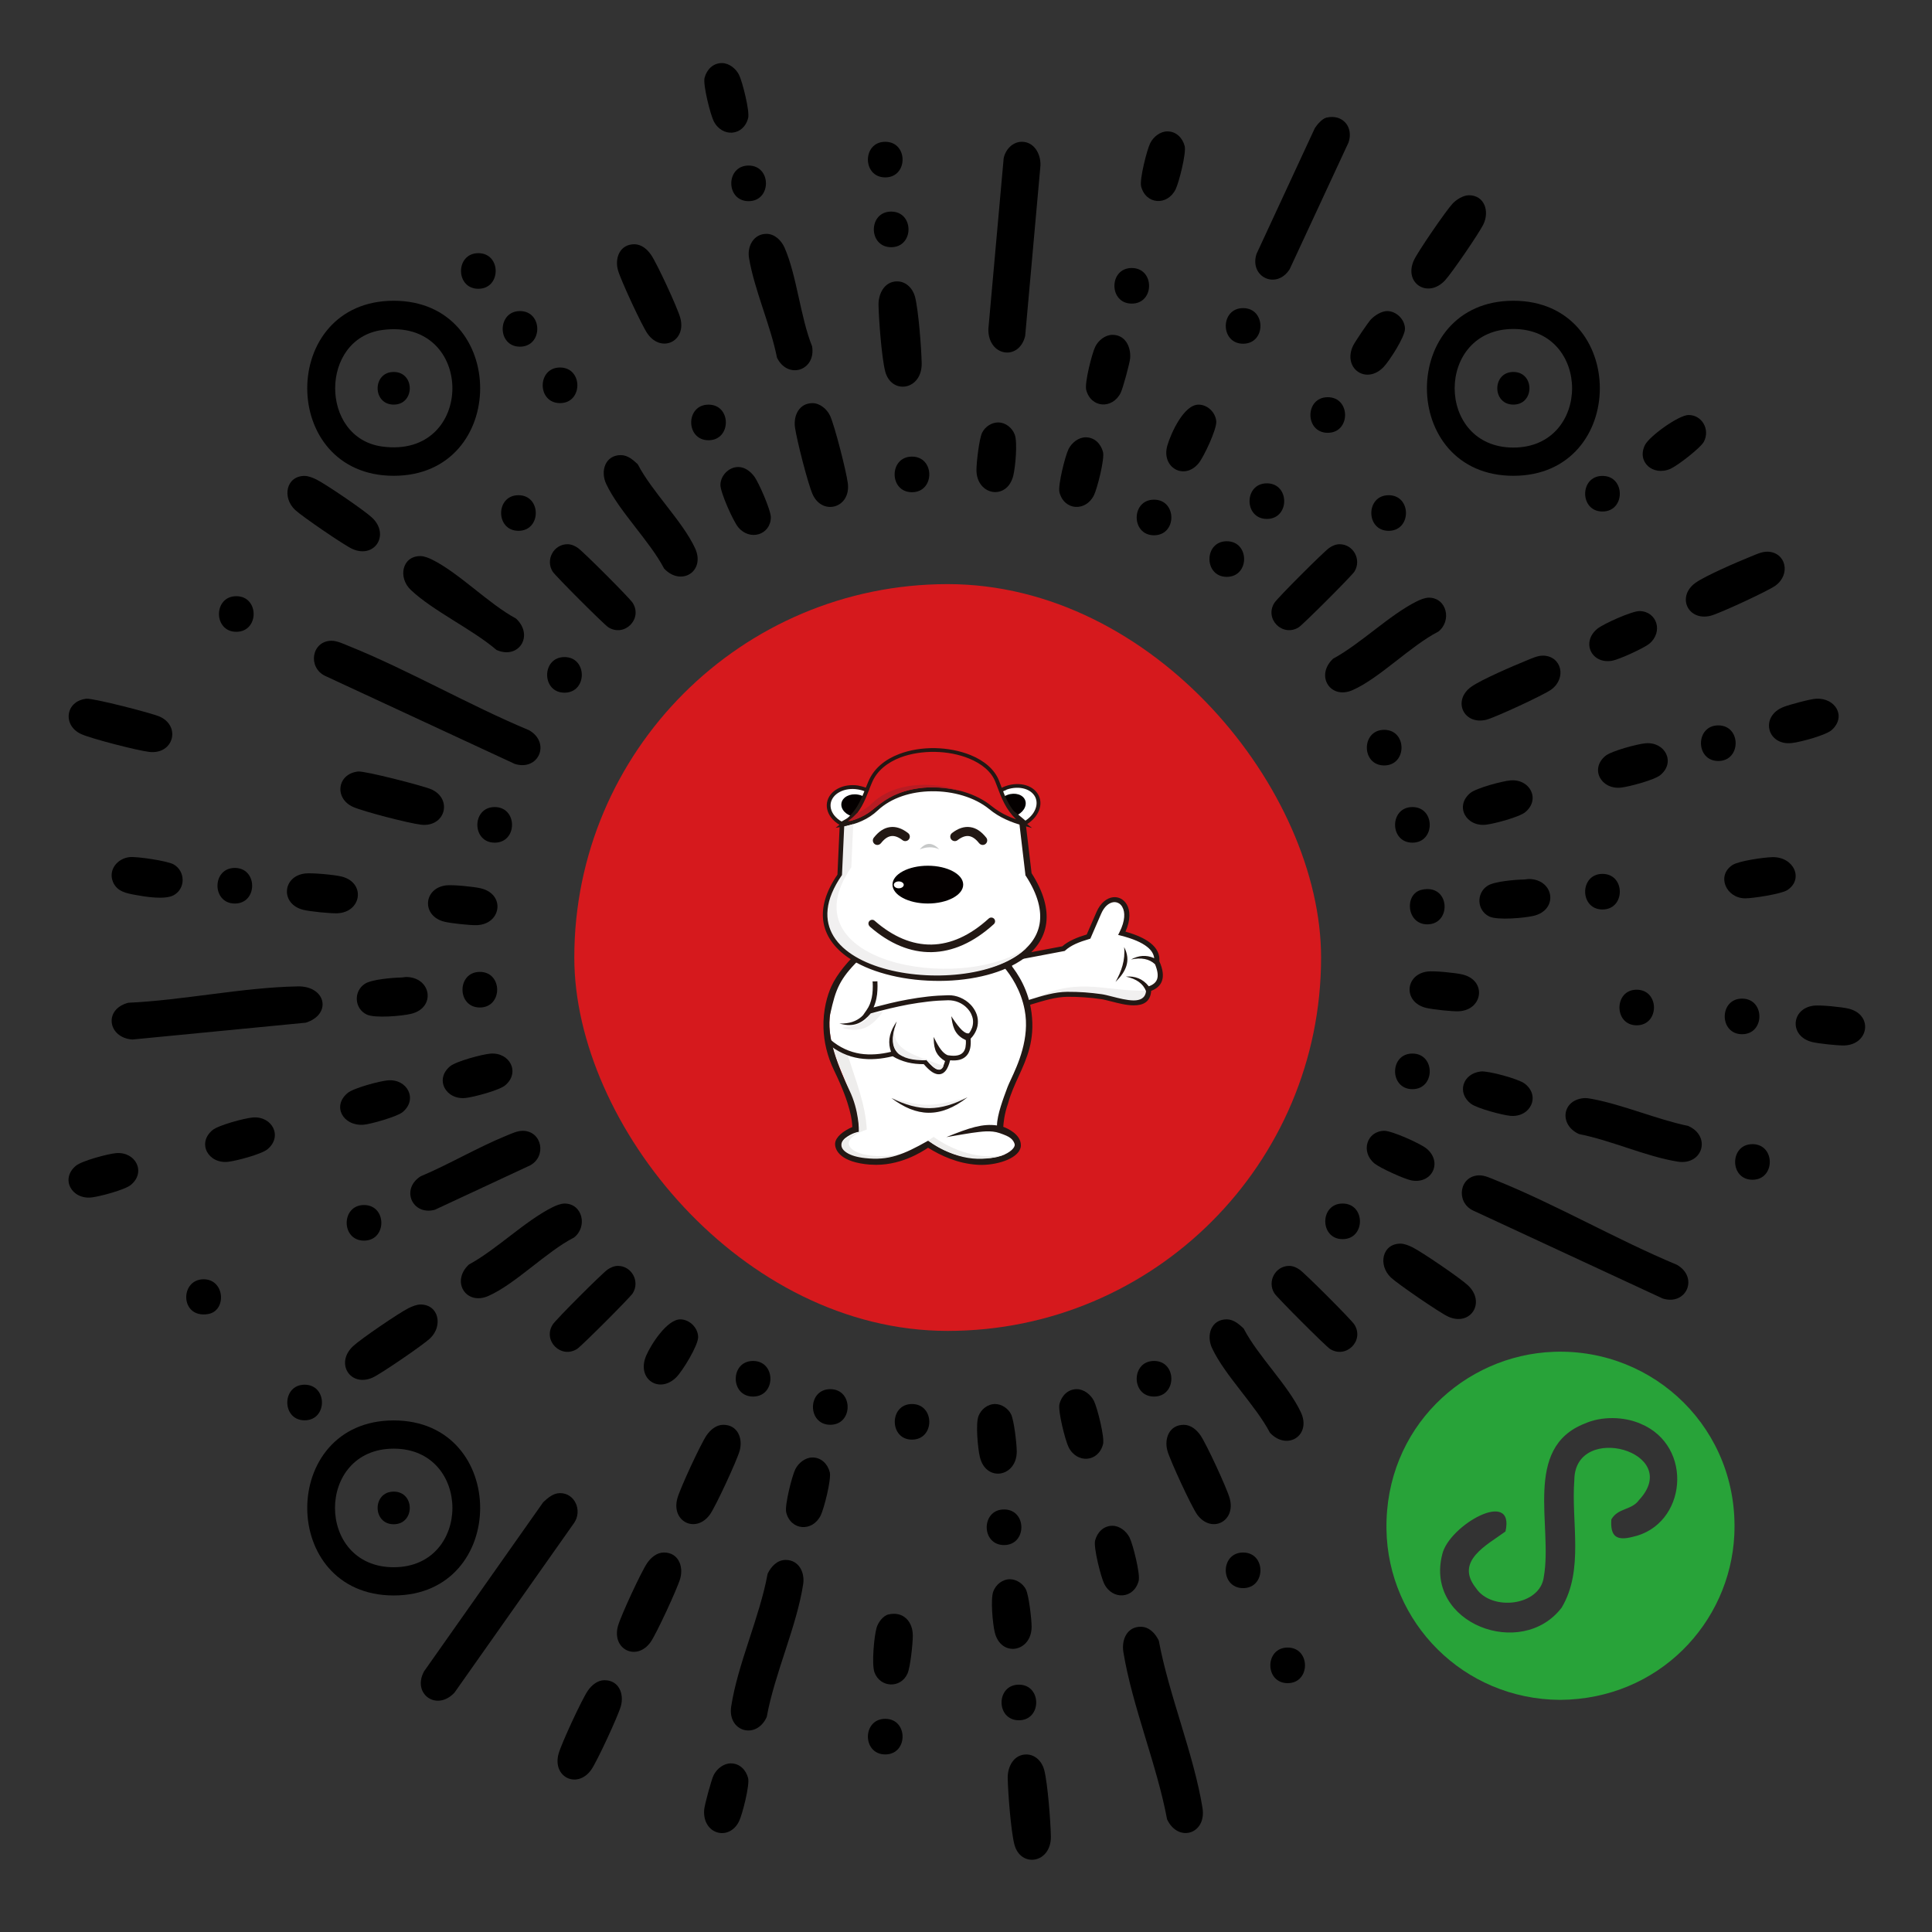 <?xml version="1.0" encoding="UTF-8"?>
<svg id="_图层_1" data-name="图层 1" xmlns="http://www.w3.org/2000/svg" viewBox="0 0 1000 1000">
  <rect x="0" y="0" width="1000" height="1000" fill="#333333" stroke="none"/>
  <defs>
    <style>
      .cls-1 {
        fill: #fff;
      }

      .cls-1, .cls-2, .cls-3, .cls-4, .cls-5, .cls-6, .cls-7, .cls-8 {
        fill-rule: evenodd;
      }

      .cls-9, .cls-8 {
        fill: #221814;
      }

      .cls-10, .cls-7 {
        fill: #d6191d;
      }

      .cls-2 {
        fill: #f1f0f0;
      }

      .cls-3 {
        fill: #b71c23;
      }

      .cls-4 {
        fill: #c6c8c8;
      }

      .cls-5 {
        fill: #040000;
      }

      .cls-6 {
        fill: #eeedec;
      }

      .cls-11 {
        fill: #28a339;
      }
    </style>
  </defs>
  <g>
    <path d="M203.78,155.67c59.67,0,59.66,90.6,0,90.6-59.67,0-59.67-90.6,0-90.6ZM197.83,170.81c-32.46,4.4-32.47,55.92,0,60.32,48.44,6.57,48.44-66.89,0-60.32Z"/>
    <path d="M203.78,735.21c59.67,0,59.66,90.6,0,90.6-59.67,0-59.66-90.6,0-90.6ZM203.78,749.82c-40.52,0-40.52,61.38,0,61.38s40.52-61.38,0-61.38Z"/>
    <path d="M783.32,155.67c59.67,0,59.67,90.6,0,90.6-59.66,0-59.67-90.6,0-90.6ZM783.32,170.28c-40.52,0-40.52,61.38,0,61.38s40.52-61.38,0-61.38Z"/>
    <path d="M289.87,772.83c7.81,0,11.58,9.16,7.32,15.39l-61.97,87.91c-9.27,9.88-22.09.51-15.7-11.09l61.63-87.48c2.42-2.26,5.21-4.72,8.72-4.72Z"/>
    <path d="M765.63,608.36c2.84-.05,5.99,1.48,8.6,2.53,31.44,12.66,62.35,30.68,93.79,43.79,11.31,6.55,4.85,21.29-7.43,17.42l-98.17-45.56c-9.12-4.39-7.05-18,3.22-18.19Z"/>
    <path d="M171.49,331.66c2.84-.05,5.99,1.48,8.6,2.53,31.44,12.66,62.35,30.68,93.79,43.79,11.31,6.55,4.85,21.29-7.43,17.42l-98.17-45.56c-9.12-4.39-7.05-18,3.22-18.19Z"/>
    <path d="M590.4,842.01c4.44,0,7.56,3.42,9.38,7.14,5.28,28.33,18.03,58.52,22.62,86.58,2.21,13.53-12.54,18.2-18.32,5.96-5.28-28.33-18.03-58.52-22.62-86.58-1.02-6.24,1.76-13.1,8.94-13.1Z"/>
    <path d="M154.07,510.55c14.75-.26,17.81,14.54,4.16,18.8l-89.68,8.7c-12.66-.83-15.13-15.65-2.13-19.03,28.54-1.3,59.36-7.96,87.65-8.46Z"/>
    <path d="M528.91,73.39c6.42,0,9.85,6.38,9.63,12.25l-7.91,88.23c-3.2,13.23-19.33,10.56-19.05-3.61l7.91-88.23c.85-4.54,4.58-8.64,9.41-8.64Z"/>
    <path d="M686.64,60.87c8.45-1.95,14.06,5.02,11.35,12.88l-30.47,65.61c-6.85,10.75-20.98,3.98-17.15-7.93l30.19-65.12c1.27-1.92,3.81-4.93,6.07-5.45Z"/>
    <path d="M406.7,807.42c6.74,0,9.95,6.43,9.03,12.48-3.32,21.85-14.85,46.55-18.86,68.75-5.3,11.97-20.39,7.69-18.41-5.35,3.32-21.85,14.85-46.55,18.86-68.75,1.82-3.72,4.94-7.14,9.38-7.14Z"/>
    <path d="M819.48,568.42c1.51-.17,2.98.09,4.48.37,16.25,3.04,33.47,10.57,49.86,14,12.09,5.38,7.43,20.51-5.42,18.47-16.35-2.6-34.51-11.04-51.06-14.26-10.25-4.56-9.1-17.33,2.14-18.58Z"/>
    <path d="M217.62,287.83c1.93,0,4.43,1.02,6.17,1.89,14.08,7.05,29,22.72,43.33,30.46,9.35,8.77,1.44,21.33-10.11,16.25-12.59-10.77-32.62-20.04-44.31-31.01-6.85-6.42-4.65-17.61,4.92-17.6Z"/>
    <path d="M321.38,235.57c3.52,0,6.31,2.46,8.72,4.72,7.37,14.24,23.08,29.37,29.63,43.38,5.59,11.95-7.08,20.09-15.99,10.61-7.51-14.33-23.36-29.68-29.98-43.81-3.13-6.7-.48-14.91,7.61-14.91Z"/>
    <path d="M634.98,682.9c3.52,0,6.31,2.46,8.72,4.72,7.37,14.24,23.08,29.37,29.63,43.38,5.59,11.95-7.08,20.09-15.99,10.61-7.51-14.33-23.36-29.68-29.98-43.81-3.13-6.7-.48-14.91,7.61-14.91Z"/>
    <path d="M739.51,309.35c9.44,0,12.06,12.09,4.92,17.6-14.26,7.29-30.28,24.04-44.31,30.24-11.53,5.09-19.47-7.46-10.11-16.25,14.41-7.82,29.04-22.56,43.33-29.69,1.75-.87,4.24-1.89,6.17-1.89Z"/>
    <path d="M292.17,622.95c9.44,0,12.06,12.09,4.92,17.6-14.26,7.29-30.28,24.04-44.31,30.24-11.53,5.09-19.47-7.46-10.11-16.25,14.41-7.82,29.04-22.56,43.33-29.69,1.75-.87,4.24-1.89,6.17-1.89Z"/>
    <path d="M270.66,585.3c9.96.18,12.37,13.24,3.71,17.91l-49.3,22.97c-11.75,3.13-17.76-10.76-7.33-17.33,14.83-6.24,29.52-14.99,44.32-21.01,2.6-1.06,5.77-2.59,8.6-2.53Z"/>
    <path d="M396.71,121.04c4.26,0,7.75,3.43,9.37,7.14,6.37,14.52,8.16,35.87,14.26,51.07,2.1,12.55-12.57,17.35-18.17,5.88-3.32-16.76-11.71-35.07-14.48-51.61-1.01-6.03,2.37-12.48,9.03-12.48Z"/>
    <path d="M185.37,399.33c3.43-.38,33.88,7.43,37.93,9.25,11.11,4.98,7.17,19.73-5.38,18.28-6.11-.7-29.76-6.77-35.2-9.21-9.77-4.38-8.33-17.11,2.65-18.32Z"/>
    <path d="M44.72,361.66c3.43-.38,33.88,7.43,37.93,9.25,11.11,4.98,7.17,19.73-5.38,18.28-6.11-.7-29.76-6.77-35.2-9.21-9.77-4.38-8.33-17.11,2.65-18.32Z"/>
    <path d="M420.53,208.67c3.91,0,7.6,3.16,9.15,6.6,2.45,5.44,8.28,28.42,9.13,34.66,1.78,13.06-13.13,17.18-18.2,5.92-2.45-5.45-8.28-28.42-9.13-34.66s2.25-12.52,9.06-12.52Z"/>
    <path d="M724.91,643.7c1.93,0,4.42,1.02,6.17,1.89,4.98,2.49,24.77,15.98,28.73,19.7,9.36,8.8,1.41,21.33-10.11,16.25-4.24-1.87-26.21-16.95-29.71-20.24-6.84-6.43-4.66-17.61,4.92-17.6Z"/>
    <path d="M760.26,101.06c8.1,0,10.75,8.21,7.61,14.91-2.11,4.51-16.55,25.54-19.98,29.21-8.92,9.5-21.57,1.32-15.99-10.61,2.11-4.5,16.55-25.55,19.98-29.21,1.93-2.05,5.51-4.29,8.38-4.29Z"/>
    <path d="M157.67,246.33c1.93,0,4.42,1.02,6.17,1.89,4.98,2.49,24.77,15.98,28.73,19.7,9.36,8.8,1.41,21.33-10.11,16.25-4.24-1.87-26.21-16.95-29.71-20.24-6.84-6.43-4.66-17.61,4.92-17.6Z"/>
    <path d="M217.62,675.21c9.58,0,11.77,11.17,4.92,17.6-3.5,3.29-25.47,18.38-29.71,20.24-11.52,5.08-19.47-7.45-10.11-16.25,3.96-3.72,23.74-17.21,28.73-19.7,1.75-.87,4.24-1.89,6.17-1.89Z"/>
    <path d="M343.67,803.58c7.36,0,10.21,7.01,8.43,13.42-1.39,5.01-12.46,28.96-15.4,33.02-7.26,10.02-20.19,3.69-16.84-8.39,1.46-5.27,12.02-28.06,15.09-32.56,1.98-2.89,5.02-5.5,8.71-5.5Z"/>
    <path d="M914.77,285.54c9.57.18,12.35,11.67,4.17,17.61-3.76,2.73-29.12,14.5-33.62,15.59-11.66,2.82-17.6-9.91-7.79-17.03,5.06-3.67,22.17-11.03,28.64-13.63,2.61-1.05,5.76-2.59,8.6-2.53Z"/>
    <path d="M531.22,908.11c4.71,0,8.17,3.77,9.27,8.02,1.81,7.02,3.28,26.58,3.44,34.28.29,14.12-15.72,16.59-18.9,4.23-1.81-7.02-3.28-26.58-3.44-34.28-.12-5.91,3.12-12.25,9.63-12.25Z"/>
    <path d="M464.35,145.64c4.71,0,8.17,3.77,9.27,8.02,1.81,7.02,3.28,26.58,3.44,34.28.29,14.12-15.72,16.59-18.9,4.23-1.81-7.02-3.28-26.58-3.44-34.28-.12-5.91,3.12-12.25,9.63-12.25Z"/>
    <path d="M612.69,737.48c3.7,0,6.73,2.61,8.71,5.5,3.08,4.49,13.63,27.28,15.09,32.56,3.35,12.08-9.58,18.41-16.84,8.39-2.94-4.06-14.01-28.01-15.4-33.02-1.78-6.41,1.08-13.42,8.43-13.42Z"/>
    <path d="M374.42,737.48c7.36,0,10.21,7.01,8.43,13.42-1.39,5.01-12.46,28.96-15.4,33.02-7.26,10.02-20.19,3.69-16.84-8.39,1.46-5.27,12.02-28.06,15.09-32.56,1.98-2.89,5.02-5.5,8.71-5.5Z"/>
    <path d="M798.7,339.35c9.57.18,12.35,11.67,4.17,17.61-3.76,2.73-29.12,14.5-33.62,15.59-11.66,2.82-17.6-9.91-7.79-17.03,5.06-3.67,22.17-11.03,28.64-13.63,2.61-1.05,5.76-2.59,8.6-2.53Z"/>
    <path d="M312.93,869.68c7.36,0,10.21,7.01,8.43,13.42-1.39,5.01-12.46,28.96-15.4,33.02-7.26,10.02-20.19,3.69-16.84-8.39,1.46-5.27,12.02-28.06,15.09-32.56,1.98-2.89,5.02-5.5,8.71-5.5Z"/>
    <path d="M328.3,126.42c3.7,0,6.73,2.61,8.71,5.5,3.08,4.49,13.63,27.28,15.09,32.56,3.35,12.08-9.58,18.41-16.84,8.39-2.94-4.06-14.01-28.01-15.4-33.02-1.78-6.41,1.08-13.42,8.43-13.42Z"/>
    <path d="M293.71,281.69c1.97,0,3.78.8,5.39,1.91,2.82,1.95,26.78,25.89,28.4,28.47,5.23,8.35-4.31,17.83-12.62,12.62-2.19-1.37-27.45-26.63-28.82-28.82-3.86-6.16.56-14.19,7.65-14.18Z"/>
    <path d="M693.39,281.69c7.1,0,11.51,8.03,7.65,14.18-1.37,2.19-26.63,27.45-28.82,28.82-8.31,5.2-17.85-4.27-12.62-12.62,1.62-2.58,25.58-26.53,28.4-28.47,1.61-1.11,3.41-1.91,5.39-1.91Z"/>
    <path d="M319.85,655.23c7.1,0,11.51,8.03,7.65,14.18-1.37,2.19-26.63,27.45-28.82,28.82-8.31,5.2-17.85-4.27-12.62-12.62,1.62-2.58,25.58-26.53,28.4-28.47,1.61-1.11,3.41-1.91,5.39-1.91Z"/>
    <path d="M667.26,655.23c1.97,0,3.78.8,5.39,1.91,2.82,1.95,26.78,25.89,28.4,28.47,5.23,8.35-4.31,17.83-12.62,12.62-2.19-1.37-27.45-26.63-28.82-28.82-3.86-6.16.56-14.19,7.65-14.18Z"/>
    <path d="M352.13,682.9c4.79,0,9.23,4.42,9.22,9.22,0,4.35-8.03,17.44-11.22,20.67-8.82,8.93-20.83,1.01-15.68-11.07,2.48-5.82,10.82-18.82,17.68-18.82Z"/>
    <path d="M67.2,443.63c3.77-.35,19.53,1.95,22.71,3.8,6.08,3.52,6.24,12.48.01,15.92-4.47,2.47-14.5.84-19.67-.11-4.72-.86-9.65-1.72-11.75-6.71-2.64-6.25,2.31-12.31,8.69-12.9Z"/>
    <path d="M716.44,585.3c3.89-.08,18.76,6.57,21.93,9.19,8.5,7.02,2.84,18.61-7.96,16.46-3.61-.72-16.19-6.45-18.98-8.74-7.31-6.03-4.03-16.73,5.01-16.91Z"/>
    <path d="M382.1,241.72c3.47,0,6.45,2.35,8.41,5.04,2.29,3.16,8.56,17.48,8.48,21.1-.18,9-10.86,12.34-16.91,5.01-2.62-3.18-9.26-18.05-9.19-21.93.1-4.82,4.31-9.21,9.2-9.21Z"/>
    <path d="M917.32,443.66c11.17-.29,16.48,11.37,7.78,17.06-3.08,2.02-17.96,4.3-21.87,4.26-9.84-.1-14.92-11.75-6.5-17.25,3.33-2.17,16.33-3.96,20.58-4.07Z"/>
    <path d="M848.66,316.29c9.03.18,12.32,10.88,5.01,16.91-2.78,2.29-15.37,8.02-18.98,8.74-10.8,2.15-16.46-9.44-7.96-16.46,3.17-2.61,18.05-9.26,21.93-9.19Z"/>
    <path d="M157.87,452.12c3.6-.43,15.17.66,18.81,1.54,12.81,3.1,10.54,18.6-2.15,19.05-3.59.13-13.91-.91-17.44-1.76-12.09-2.92-11.01-17.42.78-18.83Z"/>
    <path d="M788.93,455.22c.86-.02,1.75-.28,2.8-.25,12.69.45,14.95,15.95,2.15,19.05-4.8,1.16-18.84,2.39-23.03.36-6.42-3.12-6.85-12-.95-15.88,3.55-2.34,14.52-3.19,19.03-3.28Z"/>
    <path d="M207.86,505.95c.86-.02,1.75-.28,2.8-.25,12.69.45,14.95,15.95,2.15,19.05-4.8,1.16-18.84,2.39-23.03.36-6.42-3.12-6.85-12-.95-15.88,3.55-2.34,14.52-3.19,19.03-3.28Z"/>
    <path d="M459.89,835.63c7.62-1.76,12.59,3.65,12.58,10.98,0,3.98-1.25,16.21-2.74,19.6-3.48,7.88-14.16,7.41-17.1-.59-1.52-4.15-.22-18.57,1.09-23.1.78-2.68,3.3-6.23,6.17-6.89Z"/>
    <path d="M130.8,578.41c10.12-.86,15.65,9.85,7.63,16.46-3.09,2.55-15.97,5.97-20.27,6.47-10.36,1.19-16.35-9.65-8.13-16.42,3.09-2.54,16.5-6.15,20.77-6.51Z"/>
    <path d="M60.09,596.86c10.12-.86,15.65,9.85,7.63,16.46-3.09,2.55-15.97,5.97-20.27,6.47-10.36,1.19-16.35-9.65-8.13-16.42,3.09-2.54,16.5-6.15,20.77-6.51Z"/>
    <path d="M851.76,384.72c10.12-.86,15.65,9.85,7.63,16.46-3.09,2.55-15.97,5.97-20.27,6.47-10.36,1.19-16.35-9.65-8.13-16.42,3.09-2.54,16.5-6.15,20.77-6.51Z"/>
    <path d="M781.82,403.93c10.12-.86,15.65,9.85,7.63,16.46-3.09,2.55-15.97,5.97-20.27,6.47-10.36,1.19-16.35-9.65-8.13-16.42,3.09-2.54,16.5-6.15,20.77-6.51Z"/>
    <path d="M766.45,554.59c3.91-.43,19.4,3.83,22.57,6.17,8.57,6.33,3.24,17.69-7.2,16.8-4.12-.35-17.23-3.88-20.33-6.17-7.68-5.67-4.38-15.77,4.96-16.79Z"/>
    <path d="M253.78,545.36c10.12-.86,15.65,9.85,7.63,16.46-3.09,2.55-15.97,5.97-20.27,6.47-10.36,1.19-16.35-9.65-8.13-16.42,3.09-2.54,16.5-6.15,20.77-6.51Z"/>
    <path d="M940.1,361.64c9.93-.45,15.67,9.16,8.1,16.13-3.07,2.82-16.21,6.3-20.69,6.82-12.9,1.49-16.75-13.88-4.27-18.7,3.04-1.18,13.85-4.11,16.85-4.24Z"/>
    <path d="M200.74,559.19c10.12-.86,15.65,9.85,7.63,16.46-2.78,2.29-16.43,6.23-20.23,6.51-10.54.78-16.46-9.63-8.17-16.46,3.09-2.54,16.5-6.15,20.77-6.51Z"/>
    <path d="M874.02,214.81c6.98,0,11.14,7.49,7.96,13.72-1.69,3.31-13.76,12.54-17.37,14.13-9.04,3.97-17.61-3.61-13.14-12.38,2.29-4.5,17.41-15.47,22.56-15.48Z"/>
    <path d="M557.35,719.03c3.74,0,7.27,2.87,8.88,6.1,1.72,3.47,5.62,18.84,4.7,22.39-2.45,9.44-13.58,10.1-17.84,1.51-1.72-3.47-5.62-18.84-4.7-22.39,1.1-4.22,4.35-7.61,8.96-7.61Z"/>
    <path d="M561.96,226.35c4.61,0,7.87,3.39,8.96,7.61.92,3.55-2.98,18.92-4.7,22.39-4.26,8.59-15.39,7.94-17.84-1.51-.92-3.55,2.98-18.92,4.7-22.39,1.6-3.24,5.13-6.1,8.88-6.1Z"/>
    <path d="M373.65,32.65c3.74,0,7.27,2.87,8.88,6.1,1.72,3.47,5.62,18.84,4.7,22.39-2.45,9.44-13.58,10.1-17.84,1.51-1.72-3.47-5.62-18.84-4.7-22.39,1.1-4.22,4.35-7.61,8.96-7.61Z"/>
    <path d="M420.53,754.39c4.61,0,7.87,3.39,8.96,7.61.92,3.55-2.98,18.92-4.7,22.39-4.26,8.59-15.39,7.94-17.84-1.51-.92-3.55,2.98-18.92,4.7-22.39,1.6-3.24,5.13-6.1,8.88-6.1Z"/>
    <path d="M604.23,68.01c4.61,0,7.87,3.39,8.96,7.61.92,3.55-2.98,18.92-4.7,22.39-4.26,8.59-15.39,7.94-17.84-1.51-.92-3.55,2.98-18.92,4.7-22.39,1.6-3.24,5.13-6.1,8.88-6.1Z"/>
    <path d="M575.79,789.74c3.74,0,7.27,2.87,8.88,6.1,1.72,3.47,5.62,18.84,4.7,22.39-2.45,9.44-13.58,10.1-17.84,1.51-1.72-3.47-5.62-18.84-4.7-22.39,1.1-4.22,4.35-7.61,8.96-7.61Z"/>
    <path d="M378.26,912.72c4.61,0,7.87,3.39,8.96,7.61.92,3.55-2.98,18.92-4.7,22.39-5.2,10.49-18.96,6.7-18.05-5.92.19-2.59,3.75-15.64,4.91-17.98,1.6-3.24,5.13-6.1,8.88-6.1Z"/>
    <path d="M575.79,173.31c6.62,0,9.6,6.11,9.18,12.03-.19,2.59-3.75,15.64-4.91,17.98-4.26,8.59-15.39,7.94-17.84-1.51-.92-3.55,2.98-18.92,4.7-22.39,1.6-3.24,5.13-6.1,8.88-6.1Z"/>
    <path d="M738.95,502.85c3.51-.42,14.49.68,18.04,1.54,12.81,3.1,10.54,18.6-2.15,19.05-3.4.12-13.3-.95-16.67-1.76-12.09-2.92-11-17.42.78-18.83Z"/>
    <path d="M522.76,817.41c3.33,0,6.72,2.27,8.22,5.22,1.58,3.1,2.98,15.54,2.98,19.36.01,13.23-15.89,16.06-19.08,2.88-1.08-4.46-2.24-17.09-.76-21.12,1.31-3.56,4.74-6.34,8.64-6.34Z"/>
    <path d="M717.99,161.01c4.79,0,9.23,4.42,9.22,9.22,0,4.13-8.17,16.81-11.22,19.9-8.98,9.09-21.07.45-15.69-11.08.97-2.08,7.74-12.08,9.31-13.75,1.93-2.05,5.51-4.29,8.38-4.29Z"/>
    <path d="M515.07,726.72c3.33,0,6.72,2.27,8.22,5.22,1.58,3.1,2.98,15.54,2.98,19.36.01,13.23-15.89,16.06-19.08,2.88-1.08-4.46-2.24-17.09-.76-21.12,1.31-3.56,4.74-6.34,8.64-6.34Z"/>
    <path d="M938.79,520.53c3.51-.42,14.49.68,18.04,1.54,12.81,3.1,10.54,18.6-2.15,19.05-3.4.12-13.3-.95-16.67-1.76-12.09-2.92-11-17.42.78-18.83Z"/>
    <path d="M230.89,458.27c3.51-.42,14.49.68,18.04,1.54,12.81,3.1,10.54,18.6-2.15,19.05-3.4.12-13.3-.95-16.67-1.76-12.09-2.92-11-17.42.78-18.83Z"/>
    <path d="M620.37,209.44c4.71,0,8.84,4.09,9.17,8.71.29,3.99-6.42,18.34-9.16,21.66-7.45,9.05-19.49,2.08-16.15-9.24,1.88-6.4,8.51-21.13,16.14-21.13Z"/>
    <path d="M516.61,218.66c3.9,0,7.33,2.78,8.64,6.34,1.48,4.03.32,16.66-.76,21.12-3.19,13.18-19.09,10.35-19.08-2.88,0-3.82,1.4-16.27,2.98-19.36s4.89-5.22,8.22-5.22Z"/>
    <path d="M458.2,889.66c11.96,0,11.96,18.43,0,18.43-11.96,0-11.96-18.43,0-18.43Z"/>
    <path d="M527.37,871.98c11.96,0,11.96,18.43,0,18.43s-11.96-18.43,0-18.43Z"/>
    <path d="M889.39,375.46c11.96,0,11.96,18.43,0,18.43s-11.96-18.43,0-18.43Z"/>
    <path d="M387.48,85.69c11.96,0,11.96,18.43,0,18.43s-11.96-18.43,0-18.43Z"/>
    <path d="M666.49,852.77c11.96,0,11.96,18.43,0,18.43s-11.96-18.43,0-18.43Z"/>
    <path d="M461.27,109.52c11.96,0,11.96,18.43,0,18.43s-11.96-18.43,0-18.43Z"/>
    <path d="M907.07,592.21c11.96,0,11.96,18.43,0,18.43s-11.96-18.43,0-18.43Z"/>
    <path d="M292.17,340.1c11.96,0,11.96,18.43,0,18.43-11.96,0-11.96-18.43,0-18.43Z"/>
    <path d="M247.59,131.04c11.96,0,11.96,18.43,0,18.43s-11.96-18.43,0-18.43Z"/>
    <path d="M716.45,377.76c11.96,0,11.96,18.43,0,18.43s-11.96-18.43,0-18.43Z"/>
    <path d="M585.79,138.72c11.96,0,11.96,18.43,0,18.43s-11.96-18.43,0-18.43Z"/>
    <path d="M643.43,803.58c11.96,0,11.96,18.43,0,18.43s-11.96-18.43,0-18.43Z"/>
    <path d="M731.06,417.73c11.96,0,11.96,18.43,0,18.43-11.96,0-11.96-18.43,0-18.43Z"/>
    <path d="M643.43,159.48c11.96,0,11.96,18.43,0,18.43s-11.96-18.43,0-18.43Z"/>
    <path d="M122.31,308.59c11.96,0,11.96,18.43,0,18.43s-11.96-18.43,0-18.43Z"/>
    <path d="M694.93,622.95c11.96,0,11.96,18.43,0,18.43s-11.96-18.43,0-18.43Z"/>
    <path d="M188.41,623.72c11.96,0,11.96,18.43,0,18.43s-11.96-18.43,0-18.43Z"/>
    <path d="M458.2,73.39c11.96,0,11.96,18.43,0,18.43s-11.96-18.43,0-18.43Z"/>
    <path d="M248.36,503.05c11.96,0,11.96,18.43,0,18.43s-11.96-18.43,0-18.43Z"/>
    <path d="M519.69,781.29c11.96,0,11.96,18.43,0,18.43-11.96,0-11.96-18.43,0-18.43Z"/>
    <path d="M256.05,417.73c11.96,0,11.96,18.43,0,18.43s-11.96-18.43,0-18.43Z"/>
    <path d="M289.87,190.22c11.96,0,11.96,18.43,0,18.43s-11.96-18.43,0-18.43Z"/>
    <path d="M121.54,449.24c11.96,0,11.96,18.43,0,18.43s-11.96-18.43,0-18.43Z"/>
    <path d="M634.98,280.15c11.96,0,11.96,18.43,0,18.43s-11.96-18.43,0-18.43Z"/>
    <path d="M597.32,258.63c11.96,0,11.96,18.43,0,18.43s-11.96-18.43,0-18.43Z"/>
    <path d="M718.76,256.32c11.96,0,11.96,18.43,0,18.43s-11.96-18.43,0-18.43Z"/>
    <path d="M268.35,256.32c11.96,0,11.96,18.43,0,18.43s-11.96-18.43,0-18.43Z"/>
    <path d="M687.24,205.59c11.96,0,11.96,18.43,0,18.43s-11.96-18.43,0-18.43Z"/>
    <path d="M655.73,250.17c11.96,0,11.96,18.43,0,18.43s-11.96-18.43,0-18.43Z"/>
    <path d="M829.44,246.33c11.96,0,11.96,18.43,0,18.43s-11.96-18.43,0-18.43Z"/>
    <path d="M472.03,236.34c11.96,0,11.96,18.43,0,18.43s-11.96-18.43,0-18.43Z"/>
    <path d="M829.44,452.32c11.96,0,11.96,18.43,0,18.43s-11.96-18.43,0-18.43Z"/>
    <path d="M389.79,704.43c11.96,0,11.96,18.43,0,18.43s-11.96-18.43,0-18.43Z"/>
    <path d="M597.32,704.43c11.96,0,11.96,18.43,0,18.43s-11.96-18.43,0-18.43Z"/>
    <path d="M157.67,716.72c11.96,0,11.96,18.43,0,18.43s-11.96-18.43,0-18.43Z"/>
    <path d="M429.76,719.03c11.96,0,11.96,18.43,0,18.43-11.96,0-11.96-18.43,0-18.43Z"/>
    <path d="M731.06,545.32c11.96,0,11.96,18.43,0,18.43-11.96,0-11.96-18.43,0-18.43Z"/>
    <path d="M366.73,209.44c11.96,0,11.96,18.43,0,18.43-11.96,0-11.96-18.43,0-18.43Z"/>
    <path d="M901.69,516.88c11.96,0,11.96,18.43,0,18.43s-11.96-18.43,0-18.43Z"/>
    <path d="M472.03,726.72c11.96,0,11.96,18.43,0,18.43-11.86,0-11.86-18.43,0-18.43Z"/>
    <path d="M105.4,662.15c11.05,0,12.05,16.41,2.26,18.01-14.55,2.37-14.68-18.01-2.26-18.01Z"/>
    <path d="M847.12,512.27c11.96,0,11.96,18.43,0,18.43-11.86,0-11.86-18.43,0-18.43Z"/>
    <path d="M735.83,460.55c14.79-3.4,15.81,17.9,2.92,17.89-10.78-.01-12.03-15.79-2.92-17.89Z"/>
    <path d="M269.12,161.01c11.96,0,11.96,18.43,0,18.43s-11.86-18.43,0-18.43Z"/>
    <path d="M203.78,192.53c11.09,0,11.09,16.89,0,16.89s-11.09-16.89,0-16.89Z"/>
    <path d="M203.78,772.06c11.09,0,11.09,16.89,0,16.89s-11.09-16.89,0-16.89Z"/>
    <path d="M783.32,192.53c11.09,0,11.09,16.89,0,16.89-11.09,0-11.09-16.89,0-16.89Z"/>
  </g>
  <path class="cls-11" d="M804.33,699.69c-46.44,1.63-87.45,39.41-86.7,91.78.69,48.25,39.82,88.12,89.87,88.38,51.01-.33,88.03-39.88,90.18-85.44,2.56-54.24-41.16-96.55-93.34-94.72ZM845,795.49c-8.52,2.19-11.56-.44-10.97-9.05,3.46-6.04,10.5-4.67,14.3-10,23.29-25-33.17-40.73-33.46-10.42-1.69,21.88,5.12,46.53-6.55,66.07-20.73,27.19-70.94,8.28-61.83-27.5,3.37-15.09,37.84-34.6,32.74-11.91-9.52,7.03-26.44,15.28-15.27,29.31,8.02,12.17,33.32,9.31,35.12-5.88,4.67-26.21-10.93-66.65,21.09-79.24h0c8.72-3.92,20.26-3.73,28.95.03h0c27.87,11.57,23.93,52.52-4.12,58.59Z"/>
  <rect class="cls-10" x="297.26" y="302.34" width="386.53" height="386.53" rx="193.27" ry="193.27"/>
  <g>
    <path class="cls-1" d="M444.22,407.65c7.48,1.26,12.76,6.87,11.83,12.51-.93,5.64-7.77,9.2-15.24,7.98-7.48-1.26-12.76-6.87-11.83-12.51.93-5.64,7.77-9.2,15.24-7.98h0Z"/>
    <path class="cls-5" d="M444.08,411.28c4.21.72,7.15,3.85,6.65,7.01-.54,3.16-4.35,5.18-8.56,4.46-4.21-.68-7.15-3.85-6.65-7.01.54-3.16,4.35-5.18,8.56-4.46h0Z"/>
    <path class="cls-9" d="M444.4,406.68c1.65.29,3.24.76,4.67,1.4-.25.61-.5,1.26-.72,1.83-1.29-.61-2.73-1.04-4.24-1.29-3.52-.61-6.87-.07-9.46,1.29-2.48,1.29-4.24,3.38-4.67,5.86-.4,2.52.58,5.03,2.52,7.05h0c1.22,1.29,2.84,2.41,4.75,3.24-.32.25-.65.5-.97.76h0v.97c-2.09-.9-3.85-2.16-5.21-3.6-2.34-2.48-3.52-5.61-3.02-8.74.54-3.16,2.66-5.72,5.68-7.3,2.95-1.55,6.76-2.16,10.68-1.51h0v.04Z"/>
    <path class="cls-1" d="M520.63,407.94c-7.12,2.59-11.33,9.02-9.38,14.42,1.94,5.39,9.31,7.69,16.43,5.11,7.12-2.55,11.33-9.02,9.38-14.42-1.94-5.39-9.31-7.69-16.43-5.11h0Z"/>
    <path class="cls-9" d="M520.95,408.83c-.93.36-1.83.76-2.62,1.22-.25-.61-.5-1.22-.72-1.87.83-.47,1.76-.86,2.7-1.22,3.78-1.37,7.62-1.44,10.79-.47h0c3.27,1.01,5.82,3.16,6.9,6.15s.47,6.29-1.4,9.13c-1.58,2.41-4.06,4.57-7.19,5.97l-.18-1.62c.22.07.47.14.68.18-.25-.18-.5-.4-.72-.61h0c2.48-1.29,4.49-3.06,5.75-5.03,1.51-2.34,2.05-5,1.19-7.41-.86-2.37-2.95-4.1-5.64-4.93-2.77-.86-6.18-.79-9.53.4h0s0,.11,0,.11Z"/>
    <path class="cls-9" d="M529.4,427.82c-.47.22-.93.4-1.4.58-3.78,1.37-7.62,1.44-10.79.43h0c-3.27-1.01-5.82-3.16-6.9-6.15-.76-2.05-.68-4.24,0-6.33.58.4,1.15.83,1.69,1.26-.4,1.47-.36,3.02.14,4.42.86,2.37,2.95,4.1,5.64,4.93,2.77.86,6.18.79,9.53-.43.43-.14.83-.32,1.22-.5.22.07.43.11.65.18l.18,1.62h.04ZM529.18,425.8h-.04.04Z"/>
    <path class="cls-5" d="M521.42,411.46c-3.99,1.44-6.36,5.07-5.25,8.09,1.08,3.02,5.21,4.31,9.2,2.84,3.99-1.44,6.36-5.07,5.29-8.09-1.08-3.02-5.21-4.31-9.2-2.88h-.04v.04Z"/>
    <path class="cls-1" d="M436.24,426.81l-1.19,26.5c-47.06,67.84,145.14,73.24,97.25-.79l-3.16-26.89c-17.11-14.74-34.69-24.2-53.57-21.21-12.48,1.98-24.12,14.02-39.33,22.4h0Z"/>
    <path class="cls-1" d="M528.5,495.12l21.93-4.13c3.06-2.8,7.66-4.75,12.94-6.26l5.32-12.22c5.72-13.19,20.46-6.15,11.94,10.53,12.44,3.24,18.88,8.05,18.05,14.74,3.74,8.27,1.47,12.33-4.13,14.09-.11,12.62-17.37,4.89-24.59,3.88-5.5-.79-11.4-1.29-17.58-1.19-8.34.11-17.11,3.67-25.17,5.82l-5.03-21.61c2.27-1.11,4.39-2.34,6.29-3.74h0v.07h.04Z"/>
    <path class="cls-2" d="M536.37,516.3c23.26-10.89,36.53-2.59,58.14-3.63-.76,11.58-17.47,4.13-24.56,3.16-5.5-.79-11.4-1.29-17.58-1.19-8.34.11-17.08,3.67-25.17,5.82l9.17-4.13h0v-.04Z"/>
    <path class="cls-8" d="M593.18,512.99c-1.51-3.88-5-6.36-10.43-7.51,4.64-.36,8.7,1.04,11.86,5.03,2.16-.76,3.67-1.94,4.28-3.63.65-1.83.36-4.35-1.04-7.77-2.95-2.8-7.12-3.63-12.44-2.48,3.85-2.09,7.8-2.55,12.01-.68-.25-2.16-1.44-4.1-3.6-5.82h0c-2.91-2.34-7.48-4.28-13.52-5.82l-1.55-.4.72-1.44c2.98-5.9,2.95-10.39,1.44-13.02h0c-.5-.93-1.22-1.62-2.01-2.01-.76-.4-1.65-.58-2.59-.47-2.27.29-4.75,2.19-6.4,6.08l-5.29,12.22-.25.58-.58.18c-2.59.76-5,1.58-7.12,2.55-2.09.97-3.88,2.09-5.29,3.38l-.29.25-.36.07-25.06,4.75c1.87-1.11,3.6-2.3,5.14-3.63l19.06-3.6c1.58-1.4,3.49-2.55,5.68-3.56,2.09-.97,4.42-1.8,6.94-2.55l5.07-11.65c2.09-4.82,5.39-7.23,8.48-7.62,1.44-.18,2.84.07,4.1.72,1.22.65,2.3,1.65,3.09,3.02h0c1.76,3.06,2.05,7.95-.68,14.06,5.64,1.58,10,3.56,12.94,5.9h0c3.31,2.62,4.89,5.79,4.6,9.46,1.91,4.31,2.23,7.62,1.33,10.14-.86,2.44-2.8,4.1-5.57,5.14-.4,5.82-4.24,7.55-9.13,7.51h0c-3.67,0-7.91-1.11-11.58-2.05-2.05-.5-3.92-1.01-5.32-1.19h0c-2.73-.4-5.54-.72-8.45-.9-2.91-.22-5.9-.32-8.95-.29-5.97.07-12.22,2.01-18.3,3.85l-1.26.4c-.18-.83-.4-1.69-.61-2.52l1.08-.36c6.22-1.91,12.66-3.88,19.02-3.95,3.16,0,6.22.07,9.17.29,2.95.22,5.82.54,8.63.93,1.55.22,3.49.72,5.61,1.26,3.52.9,7.59,1.94,10.97,1.98,3.34,0,6.04-1.08,6.47-4.78h0l-.04-.04ZM523.36,498.25l.72,3.13c-.65-.83-1.29-1.65-2.01-2.48.43-.22.86-.43,1.29-.65h0ZM581.85,490.2c3.74,7.15.83,12.84-4.46,18.05,3.06-5.46,5.14-11.29,4.46-18.05h0Z"/>
    <path class="cls-1" d="M443.33,496.49c-9.49,9.74-13.77,20.85-13.99,33.04-.32,19.92,14.13,34.48,15.1,54.69-25.85,8.88,8.27,28.19,37.18,7.55,28.91,20.6,63.03,1.29,37.18-7.55.93-20.21,15.42-34.8,15.1-54.69-.18-11.18-3.81-21.46-11.76-30.63-21.75,10.57-58.03,9.42-78.74-2.41h-.07Z"/>
    <path class="cls-6" d="M470.08,596.29c-25.45,9.6-47.93-2.66-25.35-10.39-.72-15.46-10-30.31-13.88-44.33,1.44.93,3.92,3.06,5.39,3.78.86.4,1.73.76,2.62,1.08,3.92,12.33,9.17,25.31,9.78,38.22-21.39,7.33-2.34,18.41,21.46,11.68h0l-.04-.04Z"/>
    <path class="cls-9" d="M522.57,498.65c4.53,5.46,9.89,14.09,11.36,25.63,1.8,14.24-2.44,23.51-6.69,32.83-2.01,4.39-4.03,8.81-5.39,13.73v.07c-2.09,5.75-2.48,10.82-2.55,12.33,1.87.68,9.06,3.74,9.1,9.46v.4c-.18,2.98-2.95,5.46-6.87,7.19-3.78,1.65-8.66,2.62-13.3,2.66-.83,0-1.62,0-2.41-.07-4.96-.32-9.64-1.44-13.95-3.06-4.17-1.55-8.02-3.6-11.51-5.75-2.98,1.98-14.81,9.82-29.66,8.74h-.4c-7.59-.61-12.12-2.44-14.74-4.57-2.73-2.19-3.42-4.71-3.31-6.44h0c.14-1.69,1.22-3.27,2.8-4.71,1.69-1.51,3.95-2.84,6.11-3.74-.11-2.95-.65-11.15-9.31-29.01-3.85-7.87-5.36-15.39-5.61-22.04-.32-9.49,2.01-17.22,4.1-21.82,1.47-3.24,3.78-6.65,6.18-9.67,1.65-2.05,3.34-3.95,4.82-5.43.93.61,1.94,1.19,2.95,1.73-4.82,4.75-7.73,8.56-9.71,12.37-2.3,4.42-3.38,8.88-4.75,14.88-1.33,5.9-.14,13.3,2.01,20.49,2.16,7.23,5.29,14.27,7.8,19.49,5.11,10.53,4.89,20.96,4.89,21v.5l-.5.07s-3.09.5-6.58,3.2h0c-.83.72-1.44,1.47-1.73,2.27-.32.86-.32,1.8.07,2.66.4.93,1.26,1.83,2.52,2.62,2.01,1.29,5.11,2.3,9.38,2.77,6.18.68,11.11.25,16.11-1.26s10.07-4.06,16.36-7.62l.36-.22.32.25c5.32,4.1,11.07,6.44,16.47,7.73,7.87,1.87,14.96,1.4,18.66.58.76-.18,1.51-.4,2.19-.61,2.34-.79,4.24-1.91,5.5-3.06,1.15-1.08,1.73-2.12,1.51-2.95v-.14c-.36-1.11-.93-2.09-2.05-2.98-1.15-.97-3.06-1.73-5.72-2.66-4.6-1.58-9.38-.76-14.38-.11-2.19.32-5.18.83-13.19,2.19,12.12-4.93,18.8-7.08,26.21-6.04.07-5.54,3.31-14.09,5.29-19.41l.22-.58c.36-.97.97-2.23,1.69-3.81,3.45-7.41,9.96-21.32,7.12-36.03-1.94-10.17-7.01-17.8-11-22.47,1.08-.47,2.16-.93,3.16-1.44h0v-.14h.04Z"/>
    <path class="cls-2" d="M500.78,567.96c-14.2,11.07-26.32,10.14-39.19.4,15.68,4.17,18.98,5.21,39.19-.4h0Z"/>
    <path class="cls-8" d="M500.78,567.96c-14.2,11.07-26.5,10.14-39.37.4,14.49,7.12,25.17,6.94,39.37-.4h0Z"/>
    <path class="cls-6" d="M520.41,597.48c-12.84,4.35-25.35,2.95-40.12-7.08.97-.61,1.98-1.26,2.95-1.94,13.02,9.28,27.68,11.72,37.18,9.02h0Z"/>
    <path class="cls-9" d="M437.83,427.82l-1.15,25.56v.47l-.11.14-.18.22c-5.72,8.2-7.73,15.46-7.01,21.64.79,6.94,5.03,12.66,11.43,17.08,5.07,3.52,11.47,6.26,18.55,8.16,7.48,2.01,15.68,3.16,23.94,3.34,8.27.18,16.54-.58,24.09-2.27,7.12-1.62,13.55-4.1,18.73-7.44l.18-.11h0c6.22-4.06,10.53-9.49,11.76-16.25,1.22-6.87-.72-15.21-7.08-24.99l-.14-.18-.11-.14v-.4l-3.09-26.25c-.47-.4-.93-.79-1.4-1.19,1.22.4,2.44.76,3.7,1.11-3.56-2.91-5.97-5.64-7.8-8.52,2.73,2.05,5.43,4.21,8.13,6.54h0l.29.25.18.18v.25l.07.4h0l3.13,26.53c6.36,9.96,8.52,18.59,7.59,25.85-1.04,8.05-5.82,14.45-12.94,19.24h0l-.68.43c-5.46,3.52-12.22,6.15-19.7,7.84-7.84,1.8-16.43,2.59-24.99,2.37-8.52-.18-17.08-1.37-24.81-3.49h0c-7.41-2.01-14.09-4.89-19.45-8.59-7.12-4.96-11.9-11.36-12.87-19.16-.86-6.87,1.26-14.81,7.37-23.73l1.19-26.03v-.9l.32-.18.5-.29c2.23-1.22,4.35-2.52,6.4-3.85-1.51,1.76-3.31,3.49-5.64,5.29,1.87-.32,3.7-.76,5.43-1.29-1.26.79-2.55,1.55-3.85,2.27h0v.07h.04Z"/>
    <path class="cls-9" d="M455.95,436.45c-.79,1.01-2.27,1.19-3.27.4-1.01-.79-1.19-2.27-.4-3.27,2.55-3.24,5.32-5.07,8.34-5.46,3.06-.43,6.22.61,9.38,3.06,1.04.79,1.22,2.27.43,3.27s-2.27,1.22-3.27.43c-2.16-1.65-4.1-2.37-5.9-2.12s-3.56,1.47-5.32,3.74h0v-.04Z"/>
    <path class="cls-9" d="M506.82,436.45c.79,1.01,2.27,1.19,3.27.4s1.19-2.27.4-3.27c-2.55-3.24-5.32-5.07-8.34-5.46-3.06-.43-6.22.61-9.38,3.06-1.01.79-1.22,2.27-.43,3.27s2.27,1.22,3.27.43c2.16-1.65,4.13-2.37,5.9-2.12s3.56,1.47,5.32,3.74h0v-.04Z"/>
    <path class="cls-5" d="M480.25,448.1c10.1,0,18.3,4.39,18.3,9.78s-8.2,9.78-18.3,9.78-18.3-4.39-18.3-9.78,8.2-9.78,18.3-9.78h0Z"/>
    <path class="cls-7" d="M436.24,426.81c8.74-6.72,10.32-12.69,14.13-21.93,9.56-23.33,57.96-21,65.83-.32,3.49,9.2,5.32,15.03,13.7,21.82-6.08-1.65-11.97-3.99-17.33-8.38-14.99-12.26-44.22-13.19-58.93.72-4.71,4.46-10.68,6.9-17.4,8.09h0Z"/>
    <path class="cls-9" d="M435.63,426.06c7.51-5.79,9.6-11.04,12.55-18.44h0l1.26-3.06h0c2.8-6.8,8.7-11.51,15.96-14.27,5.68-2.19,12.19-3.16,18.62-3.06h0c6.44.14,12.84,1.37,18.34,3.6,6.97,2.84,12.48,7.37,14.78,13.37h0l.58,1.51c3.09,8.2,5.14,13.66,12.84,19.92l3.63,2.95-4.53-1.22c-3.06-.83-6.11-1.83-9.1-3.24-2.98-1.37-5.86-3.09-8.59-5.36-7.48-6.11-18.7-9.35-29.73-9.2-10.53.11-20.92,3.31-27.9,9.89h0c-2.44,2.3-5.18,4.1-8.2,5.46-2.98,1.37-6.26,2.3-9.71,2.88l-3.92.68,3.16-2.44h0l-.04.04ZM450.05,408.33c-2.62,6.62-4.6,11.54-10.1,16.68,1.87-.5,3.67-1.15,5.36-1.91,2.84-1.29,5.39-2.95,7.69-5.11h0c7.37-6.97,18.23-10.32,29.19-10.46,11.51-.14,23.15,3.24,31.03,9.67,2.62,2.12,5.36,3.78,8.16,5.07,1.47.68,2.98,1.29,4.53,1.8-5.43-5.39-7.37-10.57-10.07-17.72l-.58-1.51c-2.05-5.43-7.15-9.56-13.66-12.22-5.25-2.16-11.43-3.34-17.62-3.45-6.18-.11-12.44.83-17.9,2.88-6.76,2.59-12.26,6.9-14.81,13.16h0l-1.26,3.06v.07h.04Z"/>
    <path class="cls-4" d="M476.08,439.61c3.45-4.13,6.9-3.31,10.1,0-3.24-1.51-6.69-1.29-10.1,0h0Z"/>
    <path class="cls-9" d="M450.16,479.48c-.79-.72-.9-1.94-.18-2.73s1.94-.9,2.73-.18c9.42,8.27,19.41,12.51,29.52,12.33,9.78-.18,19.77-4.57,29.55-13.48.79-.72,2.05-.65,2.77.14.72.79.65,2.05-.14,2.77-10.5,9.56-21.36,14.27-32.11,14.49-11.07.22-21.97-4.35-32.14-13.27h0v-.07Z"/>
    <path class="cls-1" d="M465.19,456.22c1.4,0,2.59.79,2.59,1.76s-1.15,1.8-2.59,1.8-2.55-.79-2.55-1.8,1.15-1.76,2.55-1.76h0Z"/>
    <path class="cls-3" d="M438.8,425.16c1.8-1.4,3.31-2.73,4.57-4.1,2.98-1.33,5.72-3.06,8.09-5.36,11.33-10.75,30.31-11.61,45.73-6.29-14.6-3.49-29.48-2.55-41.53,6.65-5.14,3.95-10.17,7.95-16.9,9.1h.04Z"/>
    <path class="cls-2" d="M449.98,524.68c-1.29,4.64-6.87,6.36-14.09,7.33,10.1,3.06,15.53-.86,21.03-8.23l-6.94.93h0v-.04Z"/>
    <path class="cls-9" d="M451.7,508.42c.07,1.4.07,2.77,0,4.1-.07,1.29-.22,2.59-.47,3.81-.25,1.19-.58,2.34-1.01,3.42-.43,1.08-1.01,2.12-1.69,3.09l-1.58,2.27-.18.29c-1.19,1.29-2.66,2.3-4.28,3.02-1.76.79-3.74,1.22-5.93,1.33l-2.09.07,2.05.43c2.91.61,5.5.36,7.84-.65,2.3-1.01,4.39-2.73,6.33-5.07,3.24-.9,6.47-1.73,9.71-2.52,3.27-.76,6.54-1.47,9.82-2.09,3.38-.61,6.8-1.11,10.21-1.51,3.42-.4,6.87-.61,10.32-.68,1.87,0,3.67.32,5.32,1.01,1.73.72,3.27,1.76,4.49,3.06.47.5.9,1.04,1.29,1.58.36.54.68,1.08.93,1.65v.07c.29.61.5,1.22.65,1.83s.22,1.22.22,1.87c0,1.04-.14,2.09-.5,3.13-.36.97-.86,1.94-1.58,2.88-1.01.29-2.23-.29-3.63-1.58-1.47-1.4-3.13-3.56-4.93-6.29l-.61-.97.14,1.15c.4,2.84,1.01,5.11,2.16,6.94,1.15,1.8,2.77,3.2,5.21,4.31.11,1.4,0,2.62-.18,3.7-.22,1.08-.65,1.98-1.26,2.66-.65.72-1.58,1.26-2.77,1.51h0c-1.22.29-2.8.29-4.71,0l-.5-.07c-1.19-.47-2.34-1.44-3.42-2.84-1.11-1.44-2.19-3.31-3.27-5.54l-.5-1.08v1.19c.07,2.84.43,5,1.37,6.8.9,1.76,2.3,3.16,4.49,4.53-.4,1.4-.83,2.44-1.33,3.2-.5.72-1.04,1.11-1.65,1.19-.76.07-1.69-.29-2.73-1.08-1.08-.83-2.34-2.05-3.67-3.7l-.29-.36-.07-.11h-.65c-1.51,0-2.95,0-4.35-.18-1.4-.14-2.73-.4-4.06-.72-.86-.22-1.73-.5-2.55-.79-.83-.29-1.62-.65-2.41-1.01-1.76-1.4-2.73-3.45-3.02-5.82-.36-2.73.14-5.9,1.15-9.24l.61-1.94-1.08,1.73c-1.55,2.52-2.41,4.96-2.7,7.33-.25,2.27.04,4.49.83,6.69-2.7.65-5.36,1.08-7.98,1.26-2.7.18-5.39.11-7.98-.29-2.66-.43-5.32-1.19-7.91-2.41-2.59-1.19-5.11-2.8-7.59-4.93l-.18-.18-.18.18-1.29,1.51-.18.18.18.18c2.66,2.27,5.39,3.99,8.16,5.29,2.77,1.29,5.64,2.12,8.56,2.59,2.84.43,5.68.54,8.59.32,2.84-.18,5.75-.68,8.66-1.4,1.19.72,2.37,1.33,3.63,1.83,1.29.54,2.66.97,4.03,1.33,1.33.32,2.73.58,4.13.72,1.4.14,2.84.22,4.31.22,1.51,1.76,2.95,3.13,4.28,4.03h0c1.4.9,2.73,1.33,3.95,1.19,1.26-.14,2.37-.83,3.31-2.12.83-1.19,1.55-2.88,2.09-5.11,1.98.18,3.67.07,5.07-.32,1.47-.43,2.62-1.15,3.52-2.16s1.47-2.3,1.8-3.78c.29-1.44.36-3.09.22-4.93,1.29-1.33,2.23-2.77,2.84-4.21.68-1.58.97-3.2.93-4.78,0-.79-.11-1.58-.29-2.37s-.43-1.58-.79-2.3c-.32-.72-.72-1.4-1.19-2.09-.47-.68-.97-1.33-1.55-1.91-1.47-1.51-3.31-2.77-5.36-3.63-1.94-.83-4.1-1.26-6.29-1.19-3.52.07-7.01.29-10.5.68-3.49.4-6.97.9-10.43,1.55-3.06.54-6.08,1.19-9.1,1.91-2.84.68-5.68,1.4-8.52,2.16.29-.65.58-1.33.79-2.05.29-.86.54-1.76.72-2.73.29-1.33.43-2.73.5-4.13.07-1.4.07-2.88,0-4.35v-.25h-.29l-1.98.07h-.25v.43h.04Z"/>
    <path class="cls-2" d="M463.46,530.75c-4.28,12.98,1.55,18.34,16.14,18.05,4.42,5.32,7.33,6.29,8.81,2.95-16.04-5.93-27.83-8.48-24.95-21h0Z"/>
    <path class="cls-2" d="M436.96,427.71l-1.15,25.2c-36.13,52.1,67.38,65.76,95.42,37.79-34.23,23.59-124.94,7.73-90.6-41.78l1.01-22.36c-1.51.47-3.09.83-4.71,1.15h.04Z"/>
  </g>
</svg>